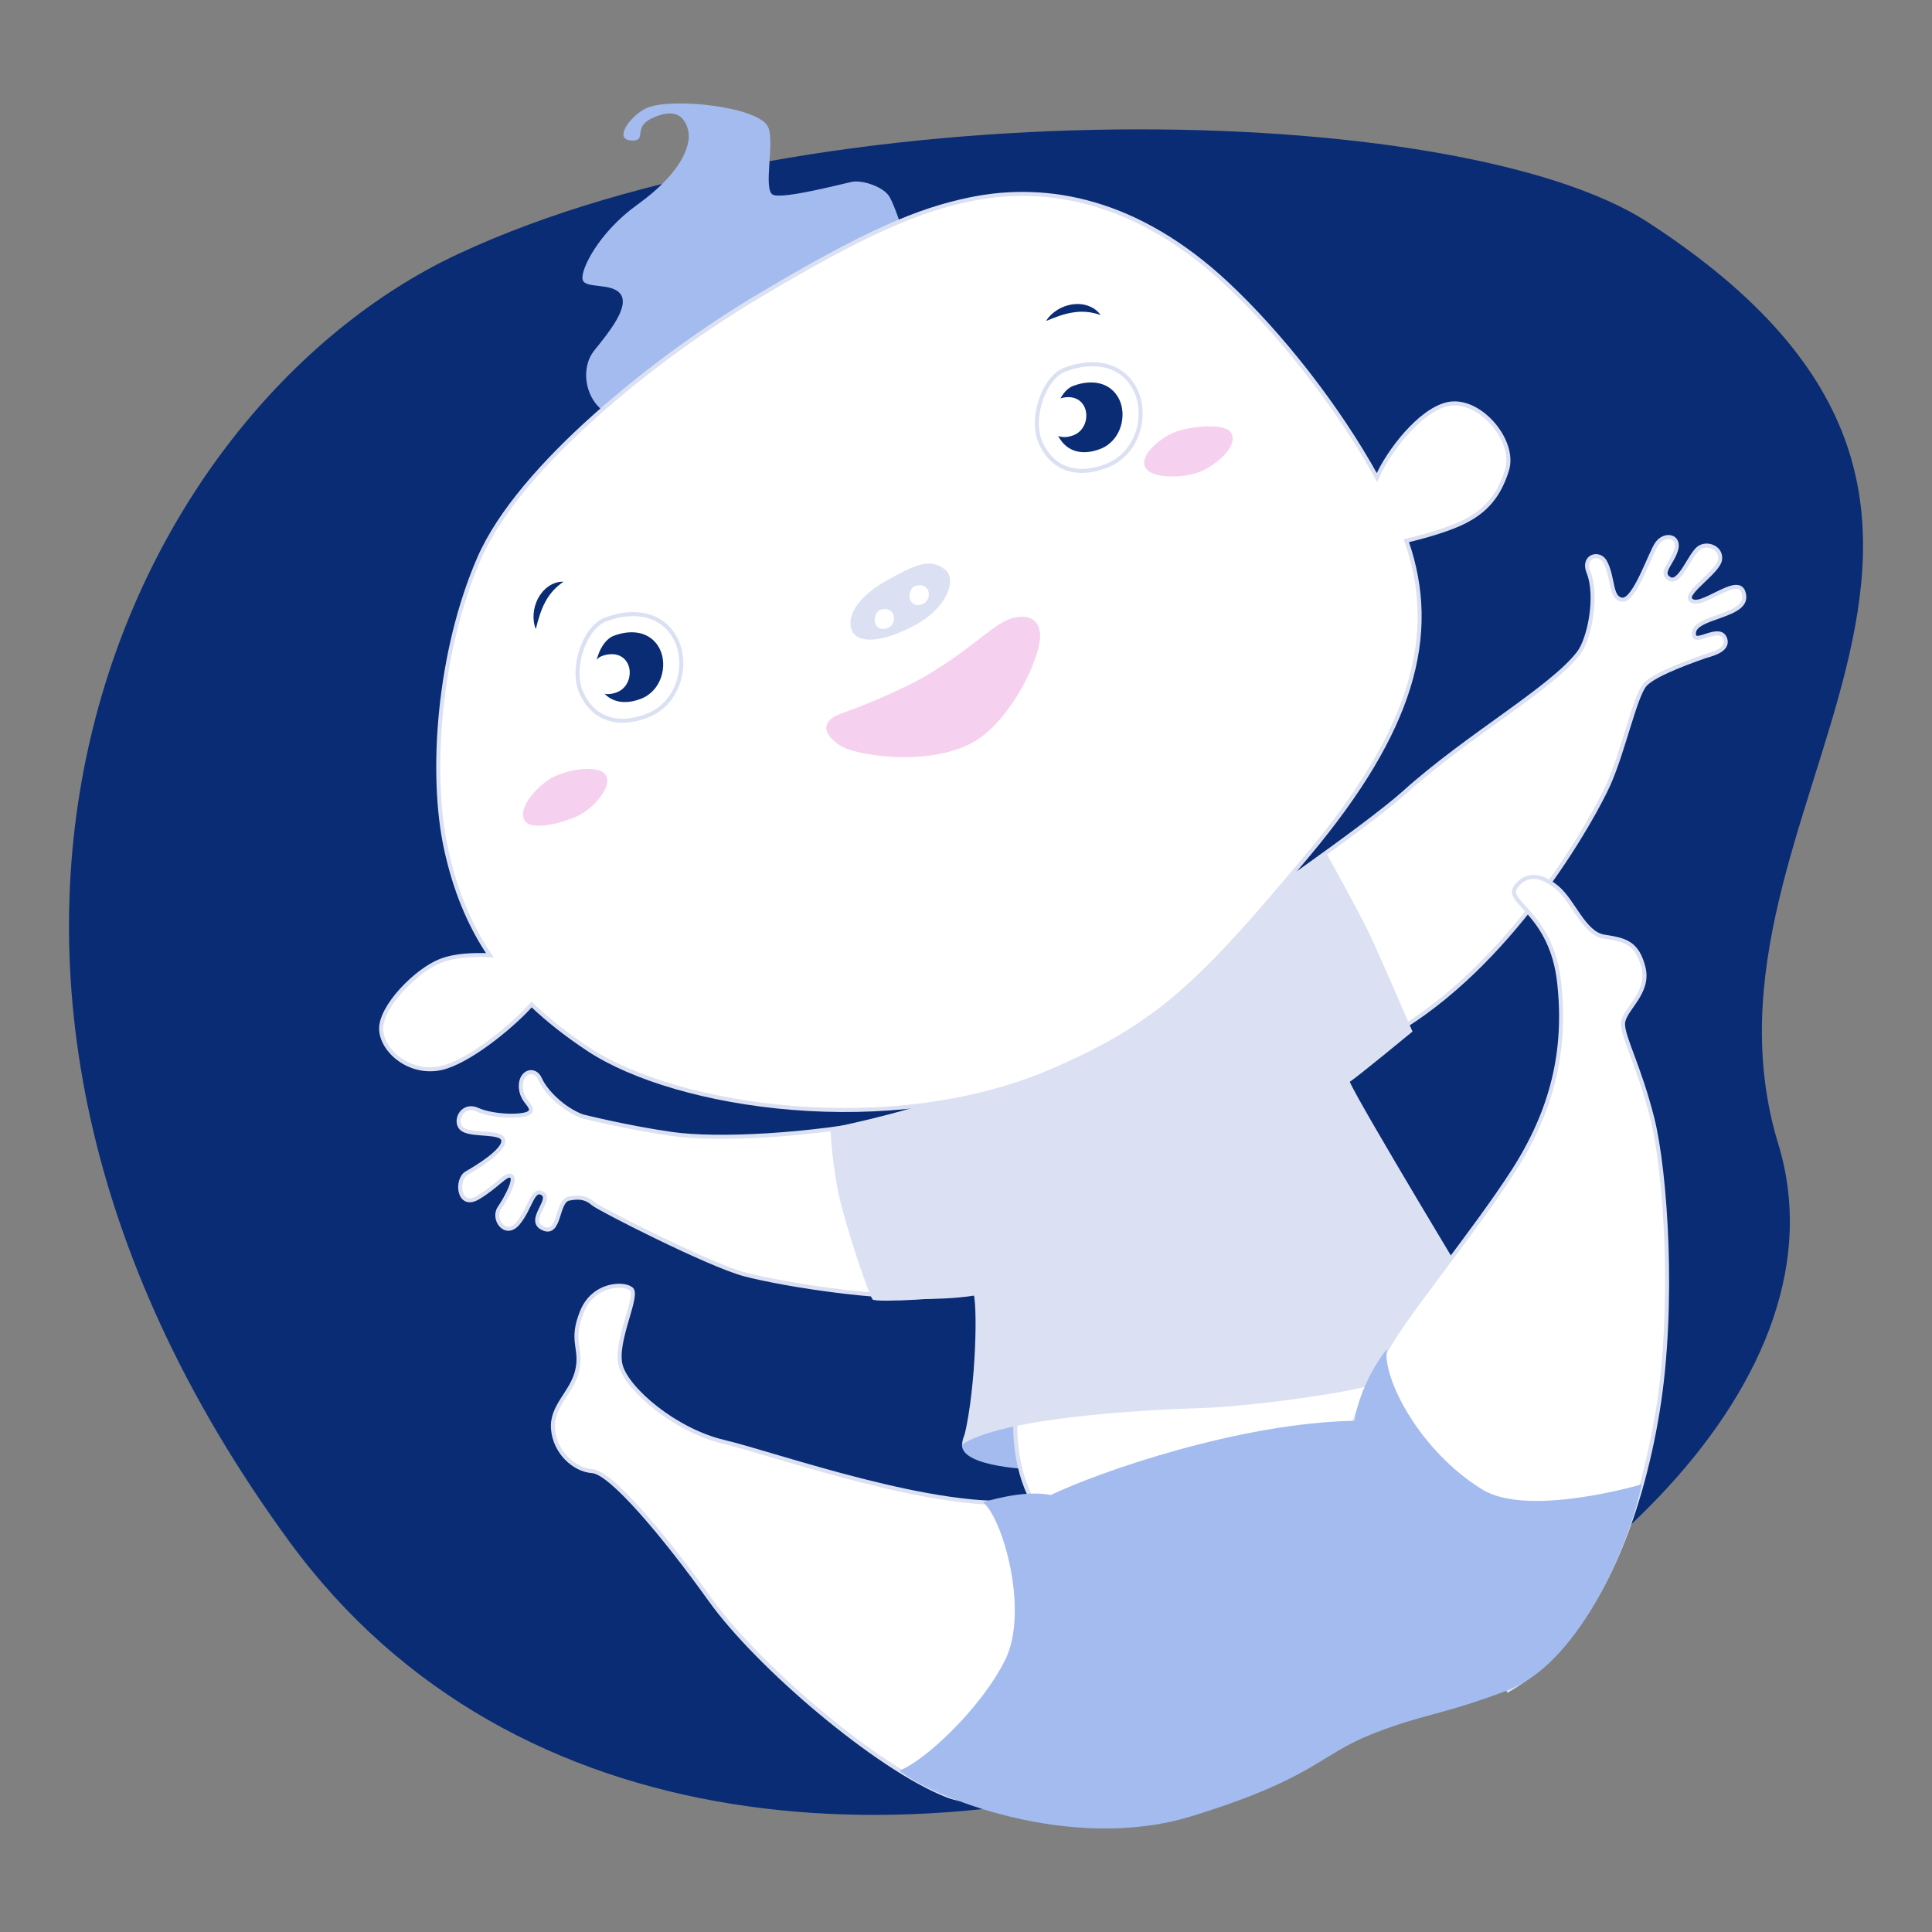 <?xml version="1.0" encoding="utf-8"?>
<!-- Generator: Adobe Illustrator 23.0.1, SVG Export Plug-In . SVG Version: 6.00 Build 0)  -->
<svg version="1.1" xmlns="http://www.w3.org/2000/svg" xmlns:xlink="http://www.w3.org/1999/xlink" x="0px" y="0px"
	 viewBox="0 0 280 280" style="enable-background:new 0 0 280 280;" xml:space="preserve">
<rect x="0" y="0" width="280" height="280" fill="#808080" stroke="none"/>
<style type="text/css">
	.st0{display:none;}
	.st1{display:inline;}
	.st2{fill:#092C74;}
	.st3{fill:#DBE1F2;}
	.st4{opacity:0.3;fill:#DBE1F2;}
	.st5{fill:#A3BBEF;}
	.st6{fill:#FFFFFF;stroke:#DBE1F2;stroke-width:0.583;stroke-miterlimit:10;}
	.st7{fill:#FFFFFF;}
	.st8{fill:#F6D1EF;}
	.st9{fill:#FFFFFF;stroke:#DBE1F2;stroke-width:0.585;stroke-miterlimit:10;}
	.st10{fill:#FFFFFF;stroke:#DBE1F2;stroke-width:0.595;stroke-miterlimit:10;}
</style>
<g id="background" class="st0">
</g>
<g id="_x31_" class="st0">
	<g class="st1">
		<path id="XMLID_2_" class="st2" d="M218.69,60.47C177.9,23.07,86.76,2.83,51.91,33.34C4.75,74.62,33.33,82.06,14.15,153.57
			c-19.25,71.74,94.47,139.97,199.72,91.78C292.05,209.55,278.29,115.12,218.69,60.47z"/>
		<path class="st3" d="M21.99,184.16c11.99-31.39,60.16-116.37,121.98-44S91.36,246.9,64.14,247.63
			C36.91,248.37,11.48,211.67,21.99,184.16z"/>
		<path class="st3" d="M21.99,184.15c-8.57,22.43,6.76,50.97,27.47,60.35c4.69,2.13,9.66,3.27,14.69,3.13
			c23.31-0.63,110.55-25.92,96.35-78.61c-2.39-8.84-7.63-18.46-16.52-28.87C82.14,67.78,33.97,152.76,21.99,184.15z"/>
		<path class="st4" d="M51.62,226.28c-2.22,5.81-2.83,12.03-2.17,18.23c4.69,2.13,9.66,3.27,14.69,3.13
			c23.31-0.63,110.55-25.92,96.35-78.61C105.04,121.85,62.75,197.14,51.62,226.28z"/>
		<path class="st5" d="M189.39,70.56c0,0,2.44-3.32,3.51-4.38c1.07-1.06,2.94,0.02,3.86,0.44c0.92,0.43,8.19,4.69,12.45,0.51
			c2.3-2.26-1.29-6.55,2.25-11.23c1.85-2.45,10.61-6.31,14.66-0.79c0.91,1.24,0.44,6.63-1.72,6.17c-1.14-0.24,0.83-2.78-0.38-4.05
			c-1.21-1.27-2.63-1.32-4.09,0.78c-1.46,2.09-2.24,5.43,0.21,9.19c2.04,3.14,1.2,6.86,0.3,7.82c-2.14,2.3-3.5,3.19-4.96,4.61
			s1.96,5.58,2.36,7.93s-1.94,6.31-4.99,7.47S185.88,74.94,189.39,70.56z"/>
		<path class="st6" d="M99.47,57.71c3.52,2.09,6.87,6.64,7.27,10.69c8.49-8.05,18.95-15.51,28.84-18.92
			c12.28-4.23,22.73-5.23,37.53,2.01c6.74,3.3,14.51,7.6,27.7,21.13c12.85,13.18,22.98,25.71,26.12,45.33
			c2.3,14.39-2.17,30.42-7.89,40.24c-2.83,4.85-6.7,10.68-11.15,14.19c2.26,0.62,6.84,3.2,8.52,4.77c5.07,4.72,2.9,8.87,1.72,11.97
			c-1.18,3.1-5.82,5.88-9.9,2.96c-3.55-2.54-7.64-9.1-9.03-12.33c-2.89,1.4-6.13,2.62-9.8,3.65c-14.72,4.13-37.83,0.84-58.85-12.92
			c-17.7-11.59-26.21-22.34-35.43-44.96c-8.71-21.38-4.78-36.53,4-48.13c-1.73-1.05-4.62-2.9-6.46-4.53
			c-2.78-2.47-4.31-4.21-4.28-8.71C88.4,59.65,95.45,55.31,99.47,57.71z"/>
		<g>
			<path class="st7" d="M206.05,134.66c2.57-2.91,2.43-9.08-0.08-11.1c-3.69-2.96-7.86-3.25-10.65-0.35"/>
			<path class="st3" d="M206.05,134.66c0.82-1.89,0.88-3.77,0.72-5.56c-0.09-0.89-0.27-1.76-0.55-2.53
				c-0.27-0.77-0.67-1.45-1.11-1.82c-1.32-1.08-2.88-2.01-4.51-2.38c-1.64-0.4-3.45-0.19-5.28,0.85c0.45-0.94,1.24-1.74,2.21-2.3
				c0.98-0.56,2.14-0.83,3.29-0.83c1.15,0,2.29,0.28,3.32,0.71c1.05,0.45,1.96,1,2.86,1.75c1.06,0.95,1.57,2.13,1.86,3.25
				c0.27,1.13,0.31,2.26,0.19,3.35c-0.13,1.09-0.43,2.15-0.92,3.12C207.63,133.22,206.96,134.12,206.05,134.66z"/>
		</g>
		<g>
			<path class="st7" d="M153.77,80.04c2.57-2.91,2.43-9.08-0.08-11.1c-3.69-2.96-7.86-3.25-10.65-0.35"/>
			<path class="st3" d="M153.77,80.04c0.82-1.89,0.88-3.77,0.72-5.56c-0.09-0.89-0.27-1.76-0.55-2.53
				c-0.27-0.77-0.67-1.45-1.11-1.82c-1.32-1.08-2.88-2.01-4.51-2.38c-1.64-0.4-3.45-0.19-5.28,0.85c0.45-0.94,1.24-1.74,2.21-2.3
				c0.98-0.56,2.14-0.83,3.29-0.83c1.15,0,2.29,0.28,3.32,0.71c1.05,0.45,1.96,1,2.86,1.75c1.06,0.95,1.57,2.13,1.86,3.25
				c0.27,1.13,0.31,2.26,0.19,3.35c-0.13,1.09-0.43,2.15-0.92,3.12C155.35,78.6,154.68,79.5,153.77,80.04z"/>
		</g>
		<g>
			<path class="st2" d="M215.14,127.92c0.09-1.48,0.13-2.81-0.1-4.1c-0.22-1.29-0.72-2.44-1.63-3.63c0.73,0.2,1.38,0.68,1.85,1.3
				c0.49,0.62,0.78,1.37,0.93,2.13c0.12,0.77,0.11,1.55-0.07,2.28C215.94,126.64,215.63,127.35,215.14,127.92z"/>
		</g>
		<g>
			<path class="st2" d="M158.39,63.03c-1.14-0.96-2.17-1.78-3.35-2.36c-1.17-0.6-2.39-0.88-3.88-0.86c0.6-0.46,1.37-0.7,2.15-0.71
				c0.78-0.02,1.56,0.19,2.26,0.53c0.69,0.36,1.3,0.84,1.79,1.42C157.84,61.63,158.22,62.3,158.39,63.03z"/>
		</g>
		<path class="st8" d="M206.91,148.28c-1.48-2.04-6.02-4.55-7.71-3.43c-1.69,1.12,0.06,5.06,1.74,6.73s5.86,4.36,7.26,3.2
			S208.57,150.57,206.91,148.28z"/>
		<path class="st8" d="M130.11,76.61c1.77,1.79,6.64,3.59,8.14,2.23c1.5-1.36-0.82-5-2.73-6.39c-1.91-1.39-6.45-3.43-7.66-2.07
			C126.64,71.74,128.13,74.6,130.11,76.61z"/>
		<path class="st3" d="M161.34,101.7c-2.02,0.79-1.94,4.99,1.46,8.67s6.92,5.41,8.53,3.99c1.61-1.41,1.15-4.8-2.34-8.55
			C165.49,102.06,163.8,100.74,161.34,101.7z"/>
		<path class="st7" d="M168.58,110.13c-0.69-0.55-1.47-0.61-1.99-0.06c-0.52,0.54-0.59,1.61,0.12,2.19s1.41,0.5,1.89-0.05
			C169.07,111.66,169.05,110.51,168.58,110.13z"/>
		<path class="st7" d="M164.83,105.32c-0.69-0.55-1.47-0.61-1.99-0.06c-0.52,0.54-0.59,1.61,0.12,2.19s1.41,0.5,1.89-0.05
			C165.33,106.85,165.3,105.69,164.83,105.32z"/>
		<path class="st5" d="M145.04,137.23c9.87,4.5,15.65,3.28,21.7-6.99c3.75-6.35,0.58-15.62-8.66-20.62
			c-11.05-5.98-20.5-1.23-23.36,7.95C131.72,127.19,139.86,134.87,145.04,137.23z"/>
		<path class="st3" d="M134.08,135.02c5.5,8.09,13.48,10.48,19.55,6.36c6.08-4.12,4.38-13.17,0.88-19.24
			c-3.25-5.64-14.91-9.17-20.1-4.61C130.2,121.24,128.91,127.42,134.08,135.02z M140.44,121.91c2.27-2.18,7.41-1.92,10.64,2.05
			c2.48,3.05,2.18,9.74-1.22,12.05c-3.41,2.31-6.97,0.34-10.42-3.93C135.98,127.82,138.17,124.1,140.44,121.91z"/>
		<path class="st6" d="M148.87,128.59c3.73,1.7,5.91,1.24,8.2-2.64c1.42-2.4,0.22-5.9-3.27-7.79c-4.17-2.26-7.75-0.46-8.83,3
			C143.84,124.8,146.91,127.7,148.87,128.59z"/>
	</g>
</g>
<g id="_x32_">
	<g>
		<path id="XMLID_55_" class="st2" d="M66.4,36.81c51.56-24.1,144.85-22.48,172.42-4.6c66.22,42.95,4.05,84.97,18.91,133.62
			c20.35,66.6-150.51,146.85-215.81,57.56C-19.51,139.37,18.36,59.26,66.4,36.81z"/>
		<g>
			<path class="st5" d="M139.42,209.37c-0.15,3.34,10.53,3.6,10.53,3.6l-0.13-9.72C149.82,203.24,139.65,204.29,139.42,209.37z"/>
			<path class="st9" d="M84.41,161.79c-2.9-1.08-5.4-3.71-6.15-5.42c-0.75-1.71-2.81-1.11-2.78,1.07c0.04,2.18,1.86,2.78,1.4,3.65
				c-0.46,0.88-5.26,0.82-7.66-0.25s-3.61,2.01-2.07,2.9c1.54,0.89,5.69,0.15,5.8,1.57s-3.66,3.77-5.3,4.7s-1.22,5.23,1.61,3.56
				c2.83-1.67,4.07-3.55,4.83-3.14s-0.63,3.04-1.71,4.65s0.88,4.36,2.69,2.21c1.81-2.14,2.11-5.25,3.57-4.32s-2.42,3.92,0.07,5.06
				c2.49,1.14,1.95-3.94,3.7-4.31c1.75-0.37,2.68-0.03,3.56,0.73c0.89,0.76,16.72,8.84,21.92,10.23c5.21,1.39,22.7,4.45,33.22,2.8
				c10.52-1.65-0.6-27.6-12.23-25.23c-11.63,2.37-25.02,3.02-31.44,2.1C91.01,163.45,84.41,161.79,84.41,161.79z"/>
			<path class="st9" d="M235.05,86.91c1.84,0.29,4.11-6.76,5.11-8.15c1.13-1.56,3.36-1.09,2.75,0.94c-0.62,2.03-2.45,3.32-0.96,4.19
				s2.95-3.48,4.24-4.45c1.19-0.9,3.34-0.08,3.09,1.67c-0.24,1.76-5.07,4.72-4.3,5.77c1.24,1.68,6.7-3.63,7.66-1.15
				c1.49,3.88-7.83,3.37-7.11,6.39c0.29,1.21,3.65-1.53,4.45,0.35c0.79,1.88-2.38,2.44-2.96,2.67c-0.58,0.22-7.23,2.44-8.64,4.12
				c-1.42,1.67-3.14,9.65-5.25,14.39c-2.11,4.73-13.2,24.82-29.63,35.12s-24.98-15.54-24.98-15.54s19.4-13.33,24.98-18.35
				c9.27-8.34,21.28-15.03,25.29-20.24c1.56-2.03,2.82-8.24,1.42-11.72c-0.93-2.33,1.59-3.07,2.43-1.46
				C233.88,83.84,233.34,86.63,235.05,86.91z"/>
			<path class="st9" d="M147.39,204.18c-0.72,3.33,0.05,10.97,3.38,14.97c3.34,4,55.71-16.25,55.71-16.25l-10.96-15.48
				L147.39,204.18z"/>
			<path class="st3" d="M120.35,163.48c0,0,0.2,5.91,1.6,11.29s4.07,13.07,4.52,13.56c0.45,0.49,11.62-0.14,14.64-0.84
				c0.64,2.62,0.21,15.55-1.69,21.87c5.75-3.87,25.88-5.02,34.15-5.27c8.26-0.25,22-2.33,24.92-3.28
				c2.92-0.96,16.58-10.86,16.58-10.86s-18.26-30.23-19.45-33.17c1-0.61,9.09-7.28,9.09-7.28s-4.81-11.19-6.38-14.44
				c-1.57-3.25-6.14-11.48-6.14-11.48l-14.94,10.13c0,0-26.95,19.06-34.43,22.93S120.35,163.48,120.35,163.48z"/>
			<path class="st9" d="M218.59,244.93c12.88-7.44,19.16-25.12,21.66-40.44c2.5-15.33,1.14-34.76-0.78-42.4
				c-1.93-7.64-4.28-11.72-4.25-13.73s3.9-4.39,2.97-8.12c-0.93-3.73-2.8-4.03-5.72-4.5c-2.92-0.47-4.41-5.08-6.76-7.07
				c-2.35-1.99-4.63-2.21-6.09-0.05c-1.46,2.16,5.23,3.78,6.34,13.73c1.12,9.95-1.03,18.65-6.65,27.39
				c-5.62,8.74-15.56,20.74-18.31,25.79c0,0-3.86,7.87-4.69,10.38L218.59,244.93z"/>
			<path class="st5" d="M131.02,34.05c0,0-1.3-4.19-2.13-5.57c-0.83-1.38-3.87-2.45-5.46-2.12c-1.59,0.34-9.74,2.47-11.35,1.89
				c-1.61-0.58,0.33-7.92-0.82-9.96c-1.61-2.85-13.62-4.14-17.36-2.71c-2.34,0.9-5.44,4.94-2.05,4.78c1.78-0.09-0.03-1.93,2.53-3.17
				c2.56-1.25,4.61-1.07,5.32,1.56c0.7,2.62-1.58,6.79-7.29,10.88s-8.37,9.6-7.96,10.94c0.41,1.34,4.4,0.31,5.55,2.16
				c1.16,1.85-1.77,5.46-3.88,8.07s-1.37,7.51,2.22,9.33C91.92,61.94,133.15,39.62,131.02,34.05z"/>
			<path class="st9" d="M209.76,58.58c-4,0.92-8.58,6.88-10.2,10.63c-5.65-10.29-14.08-20.93-21.75-28.09
				c-12.85-12-25.88-14.6-37.31-12.21c-7.36,1.54-14.89,4.61-31.14,14.35c-14.19,8.51-34.11,24.27-39.93,37.68
				s-7.22,31.1-4.75,42.25c1.22,5.5,3.14,10.55,6.31,15.26c-2.35-0.1-4.98-0.03-7.13,0.8c-3.47,1.33-8.8,6.67-8.62,9.99
				c0.18,3.32,4.63,6.9,9.41,5.36c4.16-1.34,10.07-6.36,12.39-9.02c2.33,2.23,5.05,4.38,8.24,6.49
				c12.79,8.46,43.76,13.12,66.92,3.23c15.69-6.7,21.79-12.76,37.5-31.56c14.84-17.77,18.95-31.59,14.12-45.37
				c1.97-0.48,5.29-1.36,7.55-2.36c3.4-1.51,5.7-3.58,7.04-7.89C219.73,63.83,214.33,57.52,209.76,58.58z"/>
			<path class="st8" d="M134.99,97.47c7.02-4.33,9.2-7.39,12.15-7.99c2.95-0.6,3.9,1.38,3.53,3.56c-0.7,4.22-4.76,11.61-9.32,14.35
				c-6.38,3.84-17.4,2.16-19.65,0.63c-2.9-1.97-2.33-3.69,0.16-4.59C124.39,102.54,130.91,100,134.99,97.47z"/>
			<path class="st9" d="M87.72,89.8c4.43-1.7,8.49-0.7,10.27,2.93c1.78,3.63,0.39,9.22-4.18,10.99c-4.56,1.77-7.99,0.23-9.56-3.33
				S84.71,90.96,87.72,89.8z"/>
			<path class="st2" d="M88.91,92.16c2.89-1.11,5.55-0.46,6.72,1.92c1.16,2.37,0.25,6.03-2.73,7.19c-2.98,1.15-5.22,0.15-6.25-2.18
				C85.62,96.75,86.94,92.92,88.91,92.16z"/>
			<path class="st7" d="M87.15,95.11c1.66-0.64,3.18-0.26,3.84,1.1c0.66,1.36,0.14,3.45-1.56,4.11s-2.99,0.09-3.57-1.25
				C85.27,97.74,86.03,95.55,87.15,95.11z"/>
			<path class="st9" d="M154.29,53.59c4.43-1.7,8.49-0.7,10.27,2.93c1.78,3.63,0.39,9.22-4.18,10.99s-7.99,0.23-9.56-3.33
				S151.28,54.75,154.29,53.59z"/>
			<path class="st2" d="M155.48,55.95c2.89-1.11,5.55-0.46,6.72,1.92c1.16,2.37,0.25,6.03-2.73,7.19c-2.98,1.15-5.22,0.15-6.25-2.18
				S153.51,56.71,155.48,55.95z"/>
			<g>
				<path class="st2" d="M77.65,91.16c-0.29-0.7-0.37-1.47-0.31-2.22c0.05-0.76,0.28-1.51,0.63-2.21c0.37-0.68,0.88-1.31,1.53-1.75
					c0.64-0.45,1.41-0.7,2.17-0.68c-1.23,0.86-2.06,1.81-2.66,2.97C78.38,88.44,78.02,89.72,77.65,91.16z"/>
			</g>
			<path class="st7" d="M153.32,57.86c1.66-0.64,3.18-0.26,3.84,1.1c0.66,1.36,0.14,3.45-1.56,4.11s-2.99,0.09-3.57-1.25
				C151.44,60.48,152.2,58.29,153.32,57.86z"/>
			<g>
				<path class="st2" d="M151.62,46.51c0.38-0.65,0.95-1.17,1.59-1.58c0.64-0.41,1.37-0.68,2.14-0.81c0.77-0.11,1.58-0.08,2.32,0.19
					c0.74,0.25,1.4,0.71,1.83,1.34c-1.42-0.48-2.68-0.58-3.97-0.37C154.24,45.47,153,45.94,151.62,46.51z"/>
			</g>
			<path class="st8" d="M79.29,113.15c2.04-1.5,7.14-2.5,8.41-0.92c1.27,1.59-1.61,4.82-3.72,5.9c-2.11,1.08-6.92,2.38-7.91,0.83
				C75.08,117.43,77.01,114.82,79.29,113.15z"/>
			<path class="st8" d="M174.46,68.14c-2.24,1.17-7.43,1.4-8.45-0.36c-1.02-1.76,2.31-4.52,4.56-5.27c2.25-0.75,7.2-1.31,7.94,0.37
				S176.96,66.83,174.46,68.14z"/>
			<path class="st3" d="M136.99,82.57c1.69,1.37,0.33,5.37-4.04,7.84c-4.36,2.47-8.25,3.05-9.36,1.21c-1.1-1.84,0.37-4.94,4.85-7.45
				C132.92,81.64,134.94,80.9,136.99,82.57z"/>
			<path class="st7" d="M127.51,88.42c0.83-0.32,1.59-0.13,1.92,0.55s0.07,1.72-0.78,2.05c-0.85,0.33-1.49,0.04-1.79-0.62
				S126.95,88.63,127.51,88.42z"/>
			<path class="st7" d="M132.56,84.96c0.83-0.32,1.59-0.13,1.92,0.55s0.07,1.72-0.78,2.05c-0.85,0.33-1.49,0.04-1.79-0.62
				C131.62,86.27,132,85.17,132.56,84.96z"/>
			<path class="st9" d="M148.82,217.56c-12.39,1.82-36.78-6.92-43.88-8.58c-7.1-1.66-14.08-7.66-14.99-11.1
				c-0.92-3.44,2.7-10.12,1.54-11.07c-1.16-0.95-5.49-0.73-7.12,3.23c-1.81,4.39,0.03,5.28-0.71,8.55c-0.74,3.28-3.8,5.15-3.51,8.53
				s3.06,5.91,5.71,6.09c2.66,0.18,10.26,9.13,17.09,18.67s24.14,24.35,34.31,28.32s32.72-7.63,28.06-19.8
				C165.32,240.4,159.45,215.17,148.82,217.56z"/>
			<path class="st5" d="M237.94,215.12c-2.31,10.63-9.77,26.13-19.35,29.81s-12.51,3.47-19.98,6.48c-7.48,3-8.19,6.34-25.88,11.8
				c-17.68,5.46-38.02-2.96-42.4-6.61c3.57-1.26,11.97-9.1,15.39-16.13c3.42-7.03-0.39-20.47-3.25-22.74c0,0,5.77-1.9,9.81-1.06
				c7.18-3.42,27.39-10.45,44.02-10.76c0.63-3.96,2.79-8.04,4.69-10.38c-0.67,4.24,4.82,14.84,13.89,20.37
				C221.58,219.97,237.94,215.12,237.94,215.12z"/>
		</g>
	</g>
</g>
<g id="_x33_" class="st0">
	<g class="st1">
		<path id="XMLID_1_" class="st2" d="M179.55,254.46C99.14,266.79,13.47,225.12,1.91,152.63c-12.66-79.38,63.61-72.09,84.5-119.41
			c28.6-64.77,185.06,14.17,192.8,103.71C282.82,178.71,252.9,243.21,179.55,254.46z"/>
		<path class="st10" d="M181.81,191.21c28.46,7.71,36.68,21.21,33.09,37.58c-2.71,12.34-14.53,16.99-26.58,17.93
			c-4.83,0.38-9.95,2.36-9.99,3.02c-0.03,0.67,2.63,4.77,3.21,5.74c0.54,0.9-0.22,1.76-1.44,1.63c-0.62-0.07-2.62-0.83-3.61-1.41
			c0.64,0.54,4.08,2.93,4.93,4.51c0.62,1.15-0.2,2.84-1.54,2.32c-0.73-0.28-4.88-2-5.97-2.62c-4.75-2.68-5.46-6.87-5.53-11.49
			c-0.05-3.43,2.23-7.33,9.51-9.23c7.46-1.95,17.69-4.5,18.61-11.07c0.76-5.44-5.21-10.53-14.4-11.97
			C180.32,210.81,181.81,191.21,181.81,191.21z"/>
		<path class="st5" d="M165.14,261.06c2.82,0.3,9.36-1.37,10.28-2.96c-3.44-5.97-10.87-5.97-10.87-5.97L165.14,261.06z"/>
		<path class="st10" d="M107.01,188.97c-31.73,0.6-39.49,17.38-38.65,31.16c0.77,12.66,10.88,20.55,26.05,20.68
			c10.79,0.09,5.12,7.55,2.97,8.82c-2.16,1.27-1.77,3.14,1.54,3.32c3.31,0.18,12.03-2.8,11.26-8.85
			c-0.77-6.05-4.11-10.58-10.17-11.51c-7.62-1.17-13.03-3.51-13.49-10.13c-0.7-10.18,16.92-10,16.92-10L107.01,188.97z"/>
		<path class="st5" d="M75.2,140.52c0,0-8.98-15-8.73-30.96c0.25-16.39,5-25.7,10.54-27.76c5.55-2.05,10.45-0.92,13.25,2.71
			c-0.4-7.54,6.23-23.12,22.6-27.06s30.87-2.89,43.03,2.51c12.99,5.77,18.12,5.6,20.26,2.79c1.84-2.42-1.96-8.87,2.56-12.35
			c4.52-3.48,15.14-1.3,15.97,2.14c0.83,3.44-2.6,3.5-4.39,2.11c-1.78-1.39,1.11-1.67-0.34-2.23c-1.45-0.55-5.25-0.88-5.47,1.77
			c-0.34,4.17,22.43,10.17,28.34,16.77c5.94,6.64,2.68,13.3-0.59,15.43c6.83,3.52,17.21,14.55,19.19,28.36
			c1.87,13.01-2.31,23.78-7.61,30.27C211.13,145.08,75.2,140.52,75.2,140.52z"/>
		<path class="st10" d="M107.98,236.6c-1.8,8.93-2.38,14.37-1.1,21.49c2.66,14.7,60.52,16.85,62.27,3.71
			c1.49-11.15-1.67-17.9-1.67-17.9L107.98,236.6z"/>
		<path class="st3" d="M98.33,189.63c-0.94,2.47-1.11,5.4-1.48,10.95c-0.38,5.64,0.32,12.04,0.52,12.69
			c4.85-0.5,6.32-0.18,10.1,0.93c0.04,11.66-5.02,29.32-6.49,47.57c9.52,5.22,22.42,6.69,36.86,0.69
			c13.01-5.4,25.84-6.23,37.57-4.34c-1.89-11.61-2.9-19.27-2.35-40.99c2.63-0.79,7.58-0.72,10.65,0.01c0,0,2.28-9.73,2.27-17.84
			c-0.01-5.49-1.49-12.34-1.49-12.34l-18.16-1.77c0,0-31.63,1.52-40.19,1.77C117.59,187.21,99.27,189.19,98.33,189.63z"/>
		<path class="st10" d="M61.9,131.58c4.07-0.92,10.9,2.52,14.03,5.25c0.01-13.05,1.78-20.99,5.43-30.53
			c6.34-16.55,13.35-22.44,24.89-25.29c7.43-1.83,16.97-3.35,36.24-2.94c21.3,0.46,45.73,3.04,56.97,12.76s18.51,26.76,21.14,38.06
			c1.3,5.58,2.24,8.83,1.41,14.55c2.11-1.13,4.56-2.22,6.9-2.41c3.77-0.31,11,2.23,12.3,5.36c1.3,3.12-1.21,8.37-6.28,9.07
			c-4.4,0.61-12.03-1.39-15.33-2.81c-1.16,3.07-3.2,8.46-5.2,11.8c-8.02,13.39-26.37,30.45-51.97,31.59
			c-17.35,0.78-37.27,2.09-59.11-9.87c-20.56-11.26-25.64-24.3-27.26-39.06c-2.02,0.43-5.45,1.09-7.96,1.17
			c-3.79,0.12-6.8-0.77-9.92-4.13C55.06,140.79,57.24,132.63,61.9,131.58z"/>
		<path class="st10" d="M184.8,108.74c-4.81,0.39-8.1,3.1-8.14,7.22c-0.03,4.11,3.7,8.63,8.66,8.23c4.96-0.39,7.43-3.31,7.3-7.27
			C192.49,112.95,188.06,108.47,184.8,108.74z"/>
		<path class="st2" d="M184.74,111.42c-3.15,0.26-5.3,2.03-5.32,4.72c-0.02,2.69,2.42,5.64,5.66,5.38c3.24-0.26,4.86-2.16,4.78-4.75
			C189.77,114.18,186.88,111.25,184.74,111.42z"/>
		<path class="st7" d="M187.65,113.35c-1.8,0.15-3.03,1.16-3.04,2.7s1.38,3.22,3.24,3.08c1.86-0.15,2.78-1.24,2.73-2.72
			S188.87,113.25,187.65,113.35z"/>
		<path class="st10" d="M107.8,104.91c-4.81,0.39-8.1,3.1-8.14,7.22c-0.03,4.11,3.7,8.63,8.66,8.23s7.43-3.31,7.3-7.27
			C115.49,109.13,111.06,104.65,107.8,104.91z"/>
		<path class="st2" d="M107.74,107.6c-3.15,0.26-5.3,2.03-5.32,4.72c-0.02,2.69,2.42,5.64,5.66,5.38c3.24-0.26,4.86-2.16,4.78-4.75
			C112.77,110.35,109.88,107.42,107.74,107.6z"/>
		<g>
			<path class="st2" d="M194.64,105.54c-0.97-1.16-1.87-2.18-2.95-2.97c-1.07-0.81-2.24-1.3-3.75-1.55c0.68-0.36,1.5-0.46,2.28-0.33
				c0.79,0.11,1.54,0.47,2.18,0.93c0.63,0.48,1.16,1.07,1.55,1.75C194.33,104.03,194.6,104.77,194.64,105.54z"/>
		</g>
		<path class="st7" d="M110.56,108.4c-1.8,0.15-3.03,1.16-3.04,2.7c-0.01,1.54,1.38,3.22,3.24,3.08s2.78-1.24,2.73-2.72
			S111.78,108.3,110.56,108.4z"/>
		<g>
			<path class="st2" d="M107.14,97.24c-1.51,0.09-2.86,0.2-4.14,0.59c-1.28,0.38-2.38,1.02-3.48,2.09c0.12-0.76,0.52-1.48,1.09-2.03
				c0.56-0.57,1.29-0.96,2.04-1.19c0.76-0.22,1.55-0.29,2.32-0.2C105.74,96.58,106.5,96.81,107.14,97.24z"/>
		</g>
		<path class="st8" d="M202.8,126.41c-2.53-0.47-7.65,0.85-8.12,2.87c-0.47,2.02,3.59,3.71,6,3.77c2.41,0.06,7.39-0.87,7.62-2.72
			C208.53,128.48,205.62,126.94,202.8,126.41z"/>
		<path class="st8" d="M95.69,127.14c2.57,0.09,7.43-2,7.59-4.06c0.16-2.06-4.11-3.13-6.5-2.82c-2.39,0.31-7.18,1.98-7.13,3.84
			C89.7,125.97,92.81,127.05,95.69,127.14z"/>
		<path class="st3" d="M136.4,123.84c-0.95,2,2.06,5.06,7.15,5.41c5.09,0.34,8.92-0.84,9.12-3.02s-2.51-4.36-7.72-4.69
			S137.55,121.4,136.4,123.84z"/>
		<path class="st7" d="M147.67,125.02c-0.9,0.07-1.51,0.58-1.52,1.35c-0.01,0.77,0.69,1.61,1.62,1.54c0.93-0.07,1.39-0.62,1.37-1.36
			C149.11,125.81,148.28,124.97,147.67,125.02z"/>
		<path class="st7" d="M141.52,124.08c-0.9,0.07-1.51,0.58-1.52,1.35c-0.01,0.77,0.69,1.61,1.62,1.54c0.93-0.07,1.39-0.62,1.37-1.36
			C142.96,124.86,142.13,124.03,141.52,124.08z"/>
		<g>
			<path class="st2" d="M126.32,133.78c2.6,2.69,5.49,4.42,8.42,5.59c1.48,0.57,3.02,0.94,4.55,1.28c0.8,0.09,1.55,0.32,2.36,0.34
				c0.8,0.08,1.6,0.2,2.36,0.2c3.09,0.14,6.15-0.25,8.91-1.42c2.73-1.2,5.16-3.25,6.71-6.74l0.36,0.03
				c-0.12,1.83-0.66,3.66-1.64,5.24c-0.98,1.58-2.36,2.89-3.92,3.88c-3.13,2-6.92,2.73-10.58,2.59c-1.84-0.09-3.65-0.4-5.43-0.84
				c-1.75-0.52-3.51-1.12-5.09-2.07c-3.18-1.81-5.92-4.53-7.36-7.95L126.32,133.78z"/>
		</g>
	</g>
</g>
</svg>
